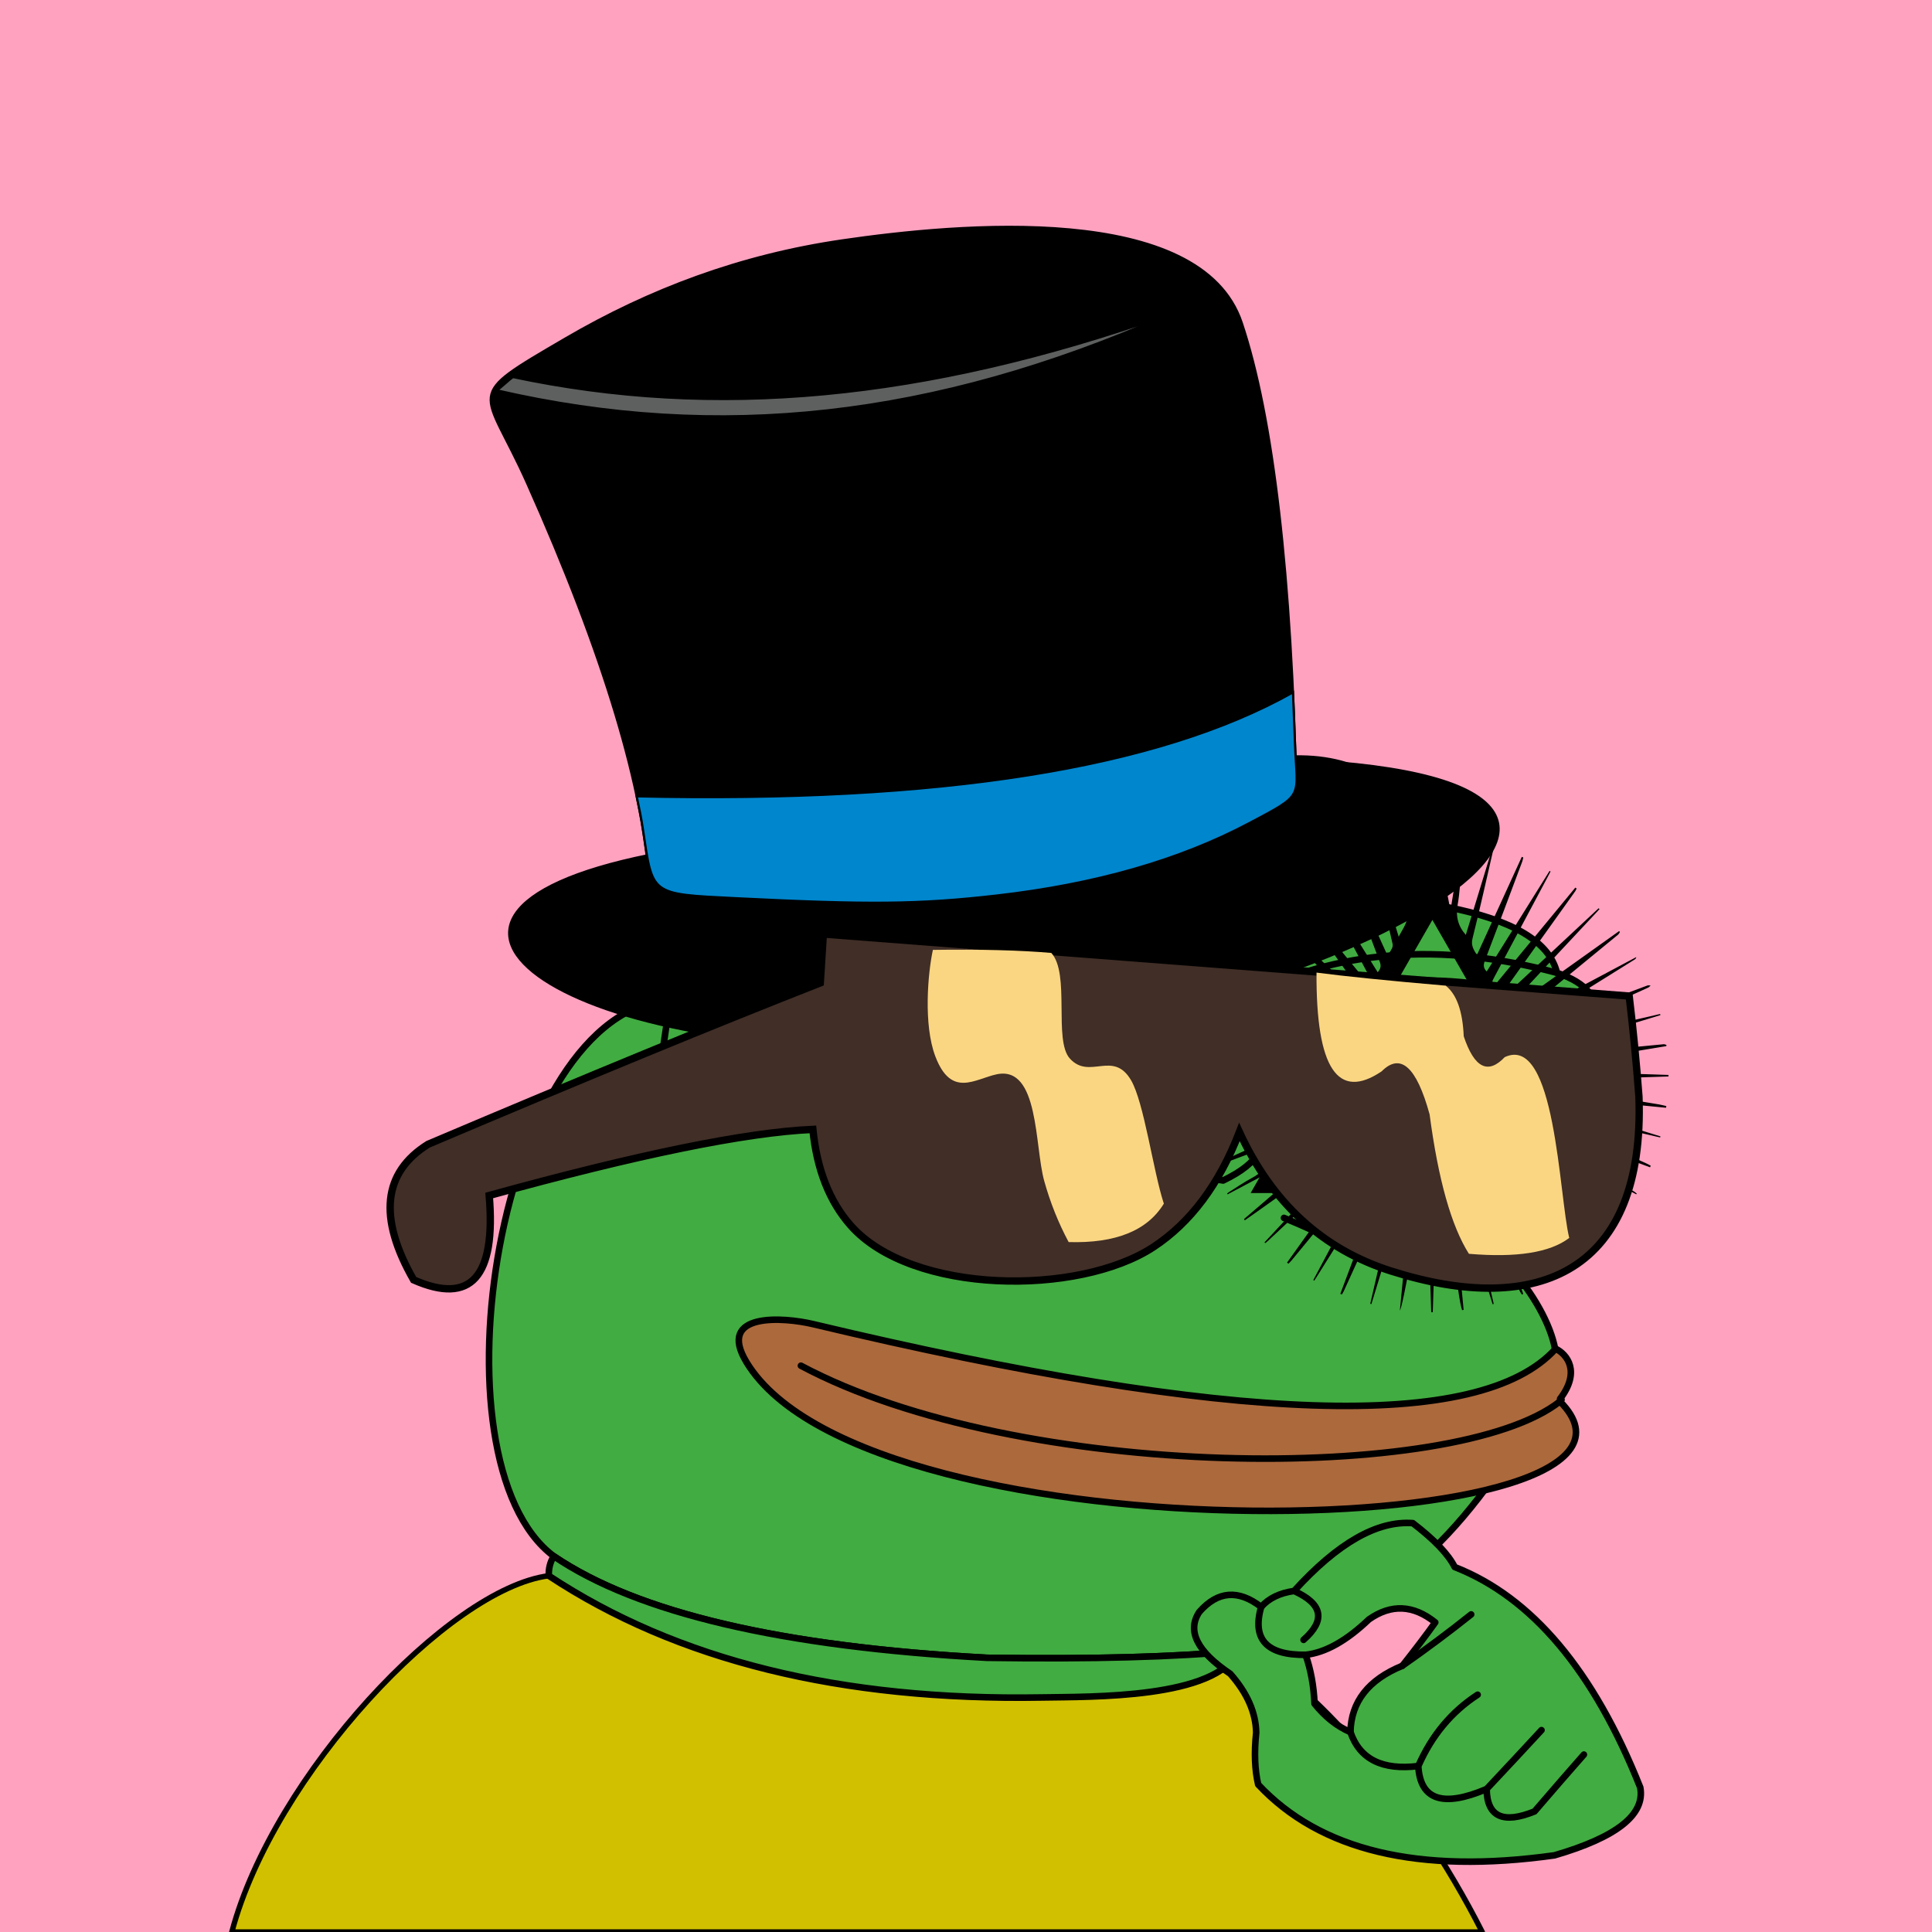 <svg xmlns="http://www.w3.org/2000/svg" xmlns:xlink="http://www.w3.org/1999/xlink" viewBox="0 0 2500 2500"><g><path style="fill-rule:evenodd;clip-rule:evenodd;fill:#ffa2c0;" d="M0 0h25e2v25e2H0z"/><path style="fill-rule:evenodd;clip-rule:evenodd;fill:#d0c000;stroke:#000;stroke-linecap:round;stroke-linejoin:round;stroke-width:7px" d="M1634.754 2148.807c1.927 5.057.0.0-5.78-15.17l-26.192 2.763.003.001c-29.47 61.966-189.929 58.995-254.948 60.108-259.599 4.447-472.17-48.054-637.709-157.502C580.824 2055.622 354.002 2296.891 3e2 25e2h1618C1826.858 2320.131 1699.317 2185.588 1634.754 2148.807z"/><path style="fill-rule:evenodd;clip-rule:evenodd;fill:#41ac41;stroke:#000000;stroke-width:8.504;stroke-linecap:round;stroke-linejoin:round;stroke-miterlimit:2.613;" d="M867.603 1293.527c135.408-338.495 331.41-420.844 588.004-247.048 241.577-117.709 380.271-75.33 416.082 127.137 85.736 16.593 133.412 45.005 143.028 85.238 38.849 13.16 55.222 33.628 49.121 61.401 34.595 16.186 41.096 32.078 19.504 47.676 27.655 37.786 20.431 64.754-21.671 80.905 15.662 25.919-1.675 43.978-52.01 54.177-17.8 44.837-54.641 74.213-110.522 88.128 78.07 53.384 133.361 153.359 109.076 195.761-96.726 186.205-207.247 292.151-331.565 317.84-25.241 2.762-41.134 12.394-47.676 28.895-84.606 9.871-201.87 13.723-351.791 11.557-265.722-14.316-452.573-58.139-560.555-131.47C551.93 1890.923 644.393 1306.53 867.603 1293.527z"/><path style="fill-rule:evenodd;clip-rule:evenodd;fill:#41ac41;stroke:#000000;stroke-width:8.504;stroke-linecap:round;stroke-linejoin:round;stroke-miterlimit:2.613;" d="M1602.782 2136.4l.003.001c-29.47 61.966-189.929 58.995-254.948 60.108-259.599 4.447-472.17-48.054-637.709-157.502-.339-9.494 1.828-17.921 6.501-25.282 107.982 73.33 294.833 117.153 560.555 131.47C1412.208 2147.146 1520.737 2144.214 1602.782 2136.4z"/><path style="fill-rule:evenodd;clip-rule:evenodd;fill:none;stroke:#000000;stroke-width:8.504;stroke-linecap:round;stroke-linejoin:round;stroke-miterlimit:2.613;" d="M867.603 1293.527c-6.666 40.876-12.204 79.643-16.615 116.301"/><path style="fill-rule:evenodd;clip-rule:evenodd;fill:none;stroke:#000000;stroke-width:8.504;stroke-linecap:round;stroke-linejoin:round;stroke-miterlimit:2.613;" d="M1525.676 1561.525c-51.268 27.946-114.836 54.192-190.704 78.737"/><path style="fill-rule:evenodd;clip-rule:evenodd;fill:none;stroke:#000000;stroke-width:8.504;stroke-linecap:round;stroke-linejoin:round;stroke-miterlimit:2.613;" d="M1661.48 1575.972c43.172 17.706 78.809 35.524 106.91 53.455"/><path style="fill-rule:evenodd;clip-rule:evenodd;fill:none;stroke:#000000;stroke-width:8.504;stroke-linecap:round;stroke-linejoin:round;stroke-miterlimit:2.613;" d="M1899.139 1591.141c-51.724 10.804-107.176 16.714-166.355 17.731"/><path style="fill-rule:evenodd;clip-rule:evenodd;fill:none;stroke:#000000;stroke-width:8.504;stroke-linecap:round;stroke-linejoin:round;stroke-miterlimit:2.613;" d="M1153.659 1482.787c60.118 38.148 137.411 57.893 231.879 59.234 39.01-.234 79.221.007 120.635.722 32.19-13.808 57.713-18.865 76.571-15.17 48.169-23.217 60.691-48.499 37.562-75.848"/><path style="fill-rule:evenodd;clip-rule:evenodd;fill:none;stroke:#000000;stroke-width:8.504;stroke-linecap:round;stroke-linejoin:round;stroke-miterlimit:2.613;" d="M1455.607 1046.479c34.191 41.927 51.047 84.546 50.566 127.858-162.616-97.202-306.126-95.756-430.529 4.334"/><path style="fill-rule:evenodd;clip-rule:evenodd;fill:none;stroke:#000000;stroke-width:8.504;stroke-linecap:round;stroke-linejoin:round;stroke-miterlimit:2.613;" d="M1871.688 1173.615c-13.481 2.256-24.317.329-32.506-5.78-3.124-4.977-8.661-7.145-16.614-6.501-15.036 5.566-26.834 5.807-35.396.723-9.792-4.853-23.998-7.501-42.619-7.946-88.686-4.572-168.146 2.17-238.38 20.226 20.481 29.685 50.58 58.098 90.295 85.239 17.034 9.995 18.72 25.887 5.057 47.676-140.781-70.757-280.197-57.274-418.249 40.452-23.248 12.323-56.235 17.861-98.964 16.615-20.681-3.351-31.758 4.112-33.229 22.393-.159 13.995 10.436 21.459 31.784 22.394 26.147.214 47.337 2.38 63.568 6.501"/><path style="fill-rule:evenodd;clip-rule:evenodd;fill:none;stroke:#000000;stroke-width:8.504;stroke-linecap:round;stroke-linejoin:round;stroke-miterlimit:2.613;" d="M1559.124 1231.308c-146.388-18.638-254.816-7.048-325.282 34.77-40.94 36.795-86.93 57.984-137.972 63.568"/><path style="fill-rule:evenodd;clip-rule:evenodd;fill:none;stroke:#000000;stroke-width:8.504;stroke-linecap:round;stroke-linejoin:round;stroke-miterlimit:2.613;" d="M1609.225 1290.928c119.034-61.942 254.197-72.633 405.492-32.075"/><path style="fill-rule:evenodd;clip-rule:evenodd;fill:none;stroke:#000000;stroke-width:8.504;stroke-linecap:round;stroke-linejoin:round;stroke-miterlimit:2.613;" d="M1618.139 1315.921c160.721-64.233 309.287-62.788 445.699 4.334"/><path style="fill:#FFFFFF;stroke:#000000;stroke-width:8.504;" d="M1630.507 1393.378c0 0 77.542-68.053 178.195-87.966 100.643-19.918 207.885 36.511 207.885 36.511s47.862 1.66 66.002 26.563c18.141 24.892 26.401 43.14 3.29 63.058-23.09 19.923-130.333 59.754-250.776 63.074-120.454 3.32-209.546-18.258-209.546-18.258l-13.201-18.258L1630.507 1393.378z"/><path style="fill:#FFFFFF;stroke:#000000;stroke-width:8.504;" d="M1132.232 1414.951c0 0 89.097-91.286 209.538-117.843 120.444-26.557 275.537 26.557 287.088 61.414 11.551 34.856-13.2 91.28-13.2 91.28s-99.003 58.094-232.636 59.749C1249.375 1511.21 1132.232 1414.951 1132.232 1414.951z"/><g><path d="M1429.223 1331.876c-50.978-30.166-120.438-21.578-148.489 33.186-28.048 54.78-6.6 119.498 49.496 122.823 56.101 3.325 113.843-8.299 123.744-53.109C1463.873 1389.965 1457.273 1348.475 1429.223 1331.876z"/><path style="fill:#FFFFFF;" d="M1392.921 1386.641c0 10.093-9.224 18.264-20.62 18.264-11.386.0-20.621-8.171-20.621-18.264.0-10.072 9.234-18.253 20.621-18.253C1383.698 1368.388 1392.921 1376.568 1392.921 1386.641z"/><path style="fill:#FFFFFF;" d="M1336.83 1412.363c0 7.799-7.758 14.119-17.325 14.119-9.562.0-17.32-6.32-17.32-14.119.0-7.784 7.758-14.098 17.32-14.098C1329.072 1398.265 1336.83 1404.579 1336.83 1412.363z"/><path style="fill:#FFFFFF;" d="M1340.13 1345.98c0 4.129-4.807 7.474-10.72 7.474-5.929.0-10.736-3.346-10.736-7.474.0-4.119 4.807-7.464 10.736-7.464C1335.323 1338.516 1340.13 1341.861 1340.13 1345.98z"/></g><path d="M2159 1390.953c0 .667.0 1.333.0 2-51.199 1.657-102.399 3.314-154.405 4.998 2.596 3.884 3.136 8.117 8.067 8.928 44.669 7.354 89.326 14.775 133.98 22.22 3.222.537 6.387 1.415 9.579 2.134-.122.733-.245 1.466-.367 2.198-45.931-4.468-91.862-8.937-138.418-13.466 3.778 6.192 5.57 12.487 13.648 14.816 32.319 9.318 64.421 19.391 96.599 29.199 6.987 2.13 13.955 4.321 20.931 6.483-.129.469-.259.938-.388 1.407-38.623-8.931-77.246-17.863-116.541-26.949 3.474 6.042 6.243 11.57 9.719 16.611 1.842 2.672 4.566 5.238 7.478 6.592 27.372 12.728 54.872 25.178 82.325 37.732 1.667.762 3.241 1.726 4.859 2.596-.302.683-.605 1.366-.907 2.049-27.539-10.29-55.077-20.58-83.679-31.267 7.061 12.238 13.389 23.341 19.897 34.338.955 1.613 2.59 2.998 4.207 4.017 13.202 8.317 26.48 16.515 39.716 24.78.965.602 1.777 1.449 2.66 2.182-.21.3-.42.599-.63.899-12.893-6.833-25.786-13.667-39.716-21.049 4.023 7.06 7.413 13.01 11.296 19.824-11.25.0-21.519.0-32.632.0 13.893 11.527 26.976 22.383 40.06 33.238-.335.517-.67 1.035-1.005 1.552-1.381-.687-2.881-1.205-4.123-2.086-14.495-10.291-28.943-20.647-43.433-30.945-1.168-.83-2.548-1.91-3.843-1.929-10.757-.155-21.518-.088-33.568-.088 20.356 21.836 39.867 42.767 59.379 63.698-.336.336-.671.672-1.007 1.008-.587-.453-1.217-.862-1.756-1.367-21.403-20.026-42.781-40.078-64.23-60.054-1.484-1.382-3.445-3.043-5.261-3.14-6.905-.369-13.842-.149-21.594-.149 21.73 30.51 42.956 60.311 64.182 90.113-.428.443-.856.887-1.285 1.33-1.358-1.203-2.907-2.249-4.046-3.633-23.469-28.52-46.879-57.088-70.367-85.592-.843-1.023-2.32-2.053-3.557-2.124-4.437-.256-8.897-.1-14.129-.1 20.14 37.854 39.954 75.097 59.768 112.34-.379.215-.757.43-1.135.645-.732-1.039-1.516-2.045-2.188-3.121-22.079-35.357-44.189-70.696-66.144-106.131-1.821-2.939-3.793-4.137-7.118-3.787-2.225.234-4.494.044-7.474.044 16.404 43.946 32.516 87.108 48.627 130.269-.503.337-1.006.674-1.51 1.011-.869-1.265-1.951-2.432-2.577-3.808-18.422-40.47-36.794-80.963-55.188-121.445-3.122-6.871-4.135-7.298-11.82-5.167 10.981 47.475 21.965 94.96 32.949 142.445-.488.134-.975.267-1.463.401-14.597-47.812-29.195-95.623-43.758-143.323-2.825.0-5.375.0-8.157.0 4.835 50.472 9.632 100.546 14.429 150.619-.665.125-1.329.249-1.994.374-3.597-11.917-4.425-24.477-6.776-36.663-2.448-12.69-4.14-25.526-6.226-38.287-2.087-12.765-4.247-25.518-6.388-38.275-2.128-12.679-4.273-25.355-6.368-37.784-2.81.0-4.872.0-7.167.0-.789 23.977-1.573 47.604-2.344 71.23-.896 27.469-1.781 54.939-2.671 82.408-.667.0-1.333.0-2 0-1.661-51.233-3.322-102.465-4.978-153.55-3.002.0-5.375.0-7.681.0-4.235 35.55-24.544 148.832-27.913 151.313 4.964-51.009 9.854-101.252 14.748-151.548-3.213.0-5.513.0-7.834.0-14.629 47.908-29.2 95.626-43.771 143.345-.492-.142-.983-.284-1.475-.426 10.998-47.512 21.996-95.025 32.998-142.553-9.099-1.558-9.039-1.529-12.571 6.234-18.215 40.031-36.459 80.049-54.722 120.058-.677 1.482-1.652 2.828-2.489 4.238-.64-.293-1.279-.585-1.919-.878 16.209-43.224 32.417-86.448 48.657-129.756-7.331-1.414-12.109-.442-16.483 6.835-20.287 33.745-41.483 66.944-62.358 100.335-1.167 1.866-2.377 3.705-3.567 5.557-.406-.247-.811-.494-1.216-.74 19.856-37.324 39.711-74.648 59.828-112.464-3.364.0-5.915.337-8.343-.067-6.037-1.003-9.611 1.878-13.261 6.375-22.025 27.127-44.337 54.022-66.576 80.976-1.172 1.421-2.555 2.669-3.84 3.997-.593-.473-1.186-.947-1.779-1.42 21.215-29.711 42.43-59.423 64.159-89.855-7.837.0-14.631-.104-21.416.093-1.269.037-2.709 1.063-3.721 2.007-21.437 19.997-42.821 40.05-64.227 60.079-.962.9-2.031 1.685-3.05 2.524-.315-.347-.63-.693-.945-1.04 19.534-20.956 39.068-41.913 59.35-63.672-12.066.0-22.723-.069-33.376.079-1.497.021-3.165.838-4.44 1.733-9.384 6.584-18.677 13.296-28.02 19.938-6.302 4.48-12.638 8.913-19.077 13.451-.456-.948-.937-1.7-.841-1.782 12.766-10.989 25.575-21.93 39.185-33.559-10.569.0-20.349.0-30.713.0 3.981-6.963 7.521-13.155 11.58-20.252-14.464 7.668-27.884 14.782-41.304 21.896-.224-.365-.449-.73-.673-1.095.756-.568 1.474-1.196 2.273-1.696 9.856-6.163 19.43-12.862 29.669-18.308 11.156-5.935 19.229-14.115 24.518-25.573 3.123-6.765 7.361-13.015 11.749-20.626-29.395 10.966-57.467 21.439-85.538 31.911-.284-.538-.568-1.077-.853-1.615 1.248-.843 2.407-1.881 3.759-2.499 27.004-12.354 54.019-24.681 81.06-36.953 4.954-2.248 10.087-3.822 12.569-9.634 2.072-4.849 5.188-9.252 8.342-14.719-40.077 9.271-78.96 18.265-117.844 27.26-.139-.456-.279-.913-.418-1.369 1.617-.527 3.227-1.08 4.854-1.578 39.131-11.986 78.268-23.952 117.378-36.002 1.613-.497 3.454-1.458 4.369-2.773 2.147-3.085 3.796-6.516 6.113-10.636-8.673.85-16.55 1.652-24.432 2.388-19.041 1.778-38.091 3.463-57.126 5.301-18.535 1.79-37.053 3.752-55.589 5.527-1.047.1-2.192-.819-3.291-1.264.138-.43.276-.859.413-1.289 24.851-4.089 49.708-8.147 74.553-12.275 23.074-3.834 46.106-7.944 69.227-11.469 5.5-.839 6.468-4.336 8.128-8.416-25.273-.846-50.08-1.688-74.888-2.505-26.639-.877-53.28-1.731-79.919-2.595.0-.667.0-1.333.0-2 5.498-.053 11 .008 16.494-.177 47.282-1.59 94.562-3.275 141.847-4.761 4.163-.131 6.007-1.799 6.637-5.699-13.728-2.287-27.289-4.554-40.854-6.803-13.581-2.252-27.168-4.471-40.748-6.731-13.738-2.286-27.517-4.364-41.193-6.977-13.095-2.502-26.486-3.729-39.209-8.186 13.506.211 26.841 1.397 40.165 2.693 15.391 1.497 30.77 3.113 46.159 4.637 15.554 1.54 31.114 3.019 46.669 4.548 11.419 1.122 22.827 2.368 34.26 3.321 1.515.126 3.147-1.152 4.725-1.78-.14-.458-.281-.915-.421-1.373-54.721-16.704-109.442-33.408-164.163-50.112.733-1.163 1.224-1.392 1.64-1.296 39.045 9.059 78.085 18.141 117.124 27.226 16.299 3.793 32.589 7.629 48.906 11.344 1.651.376 3.461.05 5.198.05.059-.591.119-1.183.178-1.774-53.538-24.432-107.076-48.865-160.614-73.297.192-.599.384-1.199.575-1.798 1.575.319 3.227.432 4.713.988 22.002 8.227 43.981 16.514 65.968 24.784 31.141 11.713 62.279 23.431 93.434 35.105 1.306.489 2.77.555 4.16.818.167-.484.334-.968.501-1.453-50.414-31.478-100.828-62.956-151.242-94.434.264-.437.528-.874.792-1.311 52.513 27.944 105.026 55.888 157.539 83.833.431-.643.861-1.286 1.292-1.929-45.961-37.943-91.923-75.885-137.928-113.865.856-.913 1.239-1.377 1.276-1.351 47.968 33.793 95.914 67.619 143.859 101.444.516-1.552.299-2.956-.494-3.847-4.099-4.601-8.333-9.083-12.544-13.585-34.59-36.974-69.187-73.94-103.759-110.93-.615-.658-.945-1.582-1.407-2.382.284-.207.569-.415.853-.622 41.869 39.082 83.737 78.164 125.605 117.246.558-.319 1.115-.638 1.673-.957-.532-1.734-.66-3.754-1.656-5.16-22.102-31.199-44.301-62.33-66.479-93.475-10.184-14.301-20.363-28.604-30.544-42.907.208-.365.417-.73.625-1.096.965.358 2.174.468 2.843 1.126 1.412 1.39 2.523 3.082 3.79 4.623 25.351 30.849 50.704 61.695 76.063 92.538 7.758 9.436 15.533 18.858 23.285 28.268 4.571-3.568 2.058-6.735.383-9.877-23.819-44.675-47.648-89.345-71.461-134.023-.706-1.325-1.258-2.732-1.882-4.101.393-.204.786-.409 1.179-.613 27.272 43.685 54.544 87.369 81.913 131.21 3.834-4.298 4.773-8.051 2.642-13.634-16.599-43.492-32.74-87.158-49.006-130.777-.516-1.384-.849-2.836-1.268-4.255.711-.283 1.422-.566 2.133-.849 19.505 42.385 38.544 84.99 58.693 128.968 1.61-6.635 7.554-9.856 6.017-16.456-8.49-36.469-16.946-72.946-25.406-109.423-1.145-4.938-2.242-9.888-3.36-14.833.474-.117.949-.234 1.423-.352 11.643 38.144 23.286 76.288 35.307 115.671 5.595-11.114 13.065-19.458 11.276-32.688-3.919-28.979-6.134-58.19-8.957-87.314-.112-1.156.68-2.399 1.05-3.602.468.085.935.171 1.403.256 4.869 29.277 9.739 58.555 14.824 89.132 7.204-12.45 13.785-23.74 20.235-35.105.604-1.064.479-2.596.524-3.916.599-17.647 1.169-35.295 1.746-52.943.667.0 1.333.0 2 0 .439 16.32.857 32.64 1.347 48.958.059 1.98-.034 4.254.871 5.874 6.592 11.804 13.422 23.476 20.84 36.34 1.801-11.12 3.357-20.922 4.981-30.712 1.628-9.812 3.107-19.655 5.052-29.404 1.868-9.363 2.209-19.107 6.125-28.033.739 1.071.916 2.03.832 2.966-.995 11.094-1.985 22.189-3.064 33.276-1.481 15.222-2.14 30.597-4.813 45.611-2.676 15.025.535 27.595 10.591 38.924 11.581-37.884 23.137-75.683 34.692-113.481 1.149.765 1.313 1.259 1.213 1.692-8.986 38.883-17.61 77.858-27.285 116.569-2.225 8.904 1.505 14.336 5.765 21.294 19.544-42.787 38.784-84.905 58.023-127.023.633.24 1.266.479 1.898.719-.431 1.791-.679 3.651-1.321 5.363-16.024 42.755-31.958 85.545-48.309 128.175-2.125 5.541-2.139 9.667 2.388 14.049 27.109-43.406 54.202-86.787 81.295-130.167.417.251.834.502 1.252.753-.737 1.435-1.456 2.881-2.215 4.305-23.637 44.377-47.278 88.752-70.919 133.128-2.919 5.479-2.92 5.479 1.014 9.674 34.736-42.091 69.458-84.166 104.18-126.241.551.362 1.102.724 1.653 1.087-.539 1.148-.929 2.399-1.643 3.426-3.225 4.64-6.539 9.218-9.827 13.814-28.332 39.614-56.682 79.215-84.927 118.892-1.035 1.454-1.027 3.651-1.505 5.501.505.187 1.01.374 1.514.561 41.628-38.854 83.256-77.707 124.884-116.561.393.36.786.719 1.178 1.079-1.139 1.237-2.271 2.481-3.419 3.709-17.177 18.373-34.366 36.734-51.531 55.118-20.575 22.036-41.146 44.076-61.648 66.181-1.089 1.174-1.519 2.958-2.255 4.458.477.258.954.517 1.431.775 47.567-33.903 95.133-67.806 142.7-101.709.399.344.799.687 1.198 1.031-.847 1.212-1.473 2.693-2.573 3.598-43.703 35.926-87.454 71.793-131.158 107.718-1.144.94-1.831 2.436-2.731 3.672.327.299.654.598.98.896 52.192-27.781 104.383-55.562 156.575-83.343-.308 1.74-1.193 2.578-2.206 3.211-30.98 19.355-61.974 38.689-92.964 58.028-17.189 10.727-34.386 21.44-51.538 32.226-1.091.686-1.82 1.949-2.717 2.943.358.349.717.697 1.075 1.046 1.385-.493 2.777-.968 4.154-1.482 52.86-19.76 105.716-39.532 158.601-59.224 1.205-.449 2.751.019 4.138.06-.986.876-1.832 2.055-2.978 2.581-16.122 7.409-32.282 14.732-48.437 22.069-34.432 15.638-68.87 31.265-103.292 46.926-1.611.733-3.091 1.755-4.632 2.642.259.7.518 1.401.776 2.101 56.951-13.165 113.903-26.33 170.854-39.495.136.489.271.977.407 1.466-54.528 16.648-109.055 33.296-163.565 49.938 1.264 4.89 4.769 3.563 7.457 3.306 22.51-2.157 45-4.522 67.506-6.718 30.947-3.02 61.901-5.961 92.859-8.856 1.155-.108 2.388.623 3.584.964-.076.494-.152.987-.228 1.481-53.678 8.912-107.356 17.824-161.204 26.765 1.049 4.192 3.151 5.531 7.174 5.622 24.814.562 49.621 1.43 74.429 2.222C2104.058 1389.156 2131.529 1390.06 2159 1390.953zM1666.186 1516.611c125.112.0 249.705.0 374.687.0-20.07-34.934-39.875-69.406-59.796-104.079-33.262 41.486-76.302 61.86-128.307 62.233-52.142.374-94.942-20.019-126.907-62.128C1705.806 1447.583 1686.065 1481.976 1666.186 1516.611zM1748.001 1374.104c57.504-57.288 149.54-60.448 211.076.061-35.074-61.082-70.149-122.163-105.56-183.833C1818.084 1252.044 1783.042 1313.074 1748.001 1374.104zM1834.818 1369.431c-10.078 1.924-20.176 3.755-30.209 5.89-1.259.268-2.62 1.958-3.181 3.303-4.145 9.949-5.113 20.43-2.812 30.806 6.974 31.441 33.451 49.319 65.189 44.526 33.769-5.099 55.504-44.779 41.577-75.976-.496-1.11-1.363-2.684-2.294-2.874-10.253-2.086-20.554-3.939-30.842-5.856 21.466 18.093 16.609 41.892 5.109 53.34-13.611 13.548-35.648 13.132-48.616-1.036C1817.196 1408.943 1814.719 1386.01 1834.818 1369.431zM1885.172 1456.904c38.894-6.133 76.084-27.569 94.645-46.345-6.802-7.896-50.688-29.456-63.202-31.103C1924.142 1412.26 1914.069 1438.014 1885.172 1456.904zM1726.347 1410.359c27.908 24.78 59.207 40.056 94.995 46.252-13.255-8-22.921-18.967-28.776-33.294-5.807-14.209-5.728-28.762-2.055-44.051C1767.38 1387.029 1746.504 1397.137 1726.347 1410.359zM1731.143 1404.651c82.133-65.125 163.91-66.095 245.636.811-.622-1.422-1.219-2.439-2.041-3.218-16.204-15.365-33.249-29.587-52.968-40.394-25.399-13.919-52.268-21.003-81.308-17.824-22.278 2.439-42.673 10.523-61.735 22.078C1761.179 1376.743 1745.432 1389.664 1731.143 1404.651zM1838.478 1391.413c3.985-3.761 7.535-7.091 11.058-10.448.9-.857 1.72-1.798 2.577-2.7-1.19-1.023-2.235-2.622-3.595-2.963-4.571-1.145-8.745.17-11.283 4.169C1834.725 1383.427 1835.207 1387.559 1838.478 1391.413z"/><g><path style="fill-rule:evenodd;clip-rule:evenodd;fill:#000001;stroke:#000001;stroke-width:2.88;stroke-miterlimit:2.613;" d="M1676.763 983.118c-384.829 32.963-663.819 74.06-836.97 123.29-390.217 78.86-93.878 270.49 365.698 245.38C1710.474 1324.194 2285.841 1010.632 1676.763 983.118z"/><path style="fill-rule:evenodd;clip-rule:evenodd;fill:#000001;stroke:#000001;stroke-width:2.88;stroke-miterlimit:2.613;" d="M1677.597 1028.319c-6.395-284.887-30.01-488.422-70.844-610.608-52.855-158.159-367.857-128.418-517.277-106.563-131.361 19.215-248.885 63.21-357.994 126.957-134.509 78.58-105.769 60.829-49.278 187.359 99.176 222.146 151.986 397.527 158.422 526.144C1193.578 1199.51 1472.568 1158.413 1677.597 1028.319z"/><path style="fill-rule:evenodd;clip-rule:evenodd;fill:#0086cd;stroke:#000001;stroke-width:2.88;stroke-miterlimit:2.613;" d="M1616.211 1065.327c-90.177 47.736-198.961 78.902-326.343 93.497-100.98 11.57-166.1 12.059-338.012 3.473-111.604-5.575-107.044-3.603-119.919-89.05-2.634-17.48-3.925-22.472-8.076-42.825 391.611 8.683 674.696-36.159 849.255-134.52 1.024 24.26 1.883 46.129 2.573 65.605C1678.247 1033.687 1689.781 1026.386 1616.211 1065.327z"/><path style="fill-rule:evenodd;clip-rule:evenodd;fill:#5E5F5F;stroke:#000001;stroke-width:2.88;stroke-miterlimit:2.613;" d="M663.651 487.84c-5.855 4.472-12.497 10.757-20.605 17.331 287.604 66.217 565.41 34.997 865.58-96.902C1195.67 518.339 924.507 543.273 663.651 487.84z"/></g><path style="fill-rule:evenodd;clip-rule:evenodd;fill:#AC693C;stroke:#000000;stroke-width:8.504;stroke-linecap:round;stroke-linejoin:round;stroke-miterlimit:2.613;" d="M2018.531 1813.437c-.031-.937 4.662-2.766.209-3.33 27.028-35.462 8.871-57.746-5.612-64.804l-.012-.08c-97.798 108.345-417.989 97.776-960.69-31.762-38.219-9.123-125.965-15.928-86.404 49.29C1124.847 2024.582 2201.173 1996.583 2018.531 1813.437v0z"/><path style="fill:none;stroke:#000000;stroke-width:8.504;stroke-linecap:round;stroke-linejoin:round;stroke-miterlimit:2.613;" d="M2018.531 1813.437c-134.531 106.47-700.719 103.994-982.161-46.22"/><path style="fill-rule:evenodd;clip-rule:evenodd;fill:#41ac41;stroke:#000000;stroke-width:8.504;stroke-linecap:round;stroke-linejoin:round;stroke-miterlimit:2.613;" d="M1551.925 2085.821c23.819-27.158 50.497-29.31 80.036-6.453 9.873-11.174 24.072-18.058 42.601-20.655 56.246-61.938 107.452-91.199 153.618-87.781 27.895 21.391 45.968 40.324 54.217 56.8 99.968 39.136 180.003 134.232 240.109 285.291 6.489 35.08-30.518 64.34-111.018 87.781-175.582 24.553-303.382-5.999-383.399-91.654-4.453-18.837-5.314-41.213-2.582-67.127-.512-26.021-11.7-51.408-33.564-76.164C1548.979 2136.982 1535.639 2110.303 1551.925 2085.821v0zM1701.025 2204.585c13.547 17.008 29.038 29.271 46.473 36.791.746-39.208 23.122-67.823 67.127-85.845 16.58-20.911 30.781-39.629 42.6-56.154-28.432-22.781-57.047-24.071-85.844-3.873-29.1 27.778-56.425 43.054-81.973 45.828C1696.127 2160.401 17e2 2181.486 1701.025 2204.585v0z"/><path style="fill:none;stroke:#000000;stroke-width:8.504;stroke-linecap:round;stroke-linejoin:round;stroke-miterlimit:2.613;" d="M1631.961 2079.368c-12.031 41.85 7.117 62.504 57.445 61.963M1674.562 2058.713c37.062 16.741 41.15 37.826 12.263 63.255M1747.498 2241.376c11.98 34.98 41.241 49.61 87.781 43.891 2.441 43.891 31.916 53.789 88.428 29.691.497 35.867 21.152 45.549 61.963 29.046 24.449-28.469 45.749-52.996 63.9-73.582M1923.707 2314.958c25.45-27.05 49.116-52.438 70.999-76.163M1835.279 2285.267c17.369-39.565 42.973-70.332 76.809-92.3M1814.625 2155.531c31.34-21.894 61.031-44.055 89.072-66.481"/><path style="fill-rule:evenodd;clip-rule:evenodd;stroke:#000000;fill:#402e27;stroke-width:9.5;stroke-miterlimit:2.613;" d="M2120.803 1419.139c-3.423-45.098-7.636-88.517-12.639-130.258l-1042.734-80.269-3.995 63.23c-133.967 52.533-303.133 122.147-507.497 208.841-58.48 36.521-64.72 95.016-18.72 175.487 74.091 32.645 106.699-3.76 97.827-109.214 192.749-53.177 332.349-81.693 418.801-85.547 5.177 51.776 21.454 93.187 48.829 124.234 79.13 89.746 295.059 91.547 391.778 28.044 48.001-31.515 85.118-81.132 111.35-148.85 42.402 91.858 107.853 151.827 196.35 179.908C1991.923 1705.594 2128.815 1644.17 2120.803 1419.139z"/><path style="fill-rule:evenodd;clip-rule:evenodd;fill:#fbd682;" d="M1207.163 1229.146c61.865-.866 112.938.451 153.219 3.951 24.649 26.794 2.684 113.099 23.97 136.602 25.556 28.222 55.834-11.425 79.152 27.976 16.847 28.463 28.783 118.124 42.511 159.845-21.334 34.932-62.395 51.509-123.182 49.73-13.234-24.673-23.772-51.039-31.615-79.098-12.54-44.871-6.443-149.443-61.368-138.037-27.999 5.814-58.845 31.237-79.529-23.176C1194.711 1325.874 1200.666 1259.044 1207.163 1229.146z"/><path style="fill-rule:evenodd;clip-rule:evenodd;fill:#fbd682;" d="M2030.597 1601.869c-13.389-53.869-17.594-264.866-83.511-233.918-21.697 22.866-39.372 13.867-53.025-26.997-1.375-32.466-9.138-54.292-23.288-65.477-75.152-6.534-130.888-12.183-167.209-16.946-.696 123.502 27.378 166.112 84.221 127.828 24.478-24.564 45.182-6.023 62.113 55.624 11.179 84.366 28.131 144.51 50.854 180.431C1962.522 1627.673 2005.804 1620.825 2030.597 1601.869z"/></g></svg>